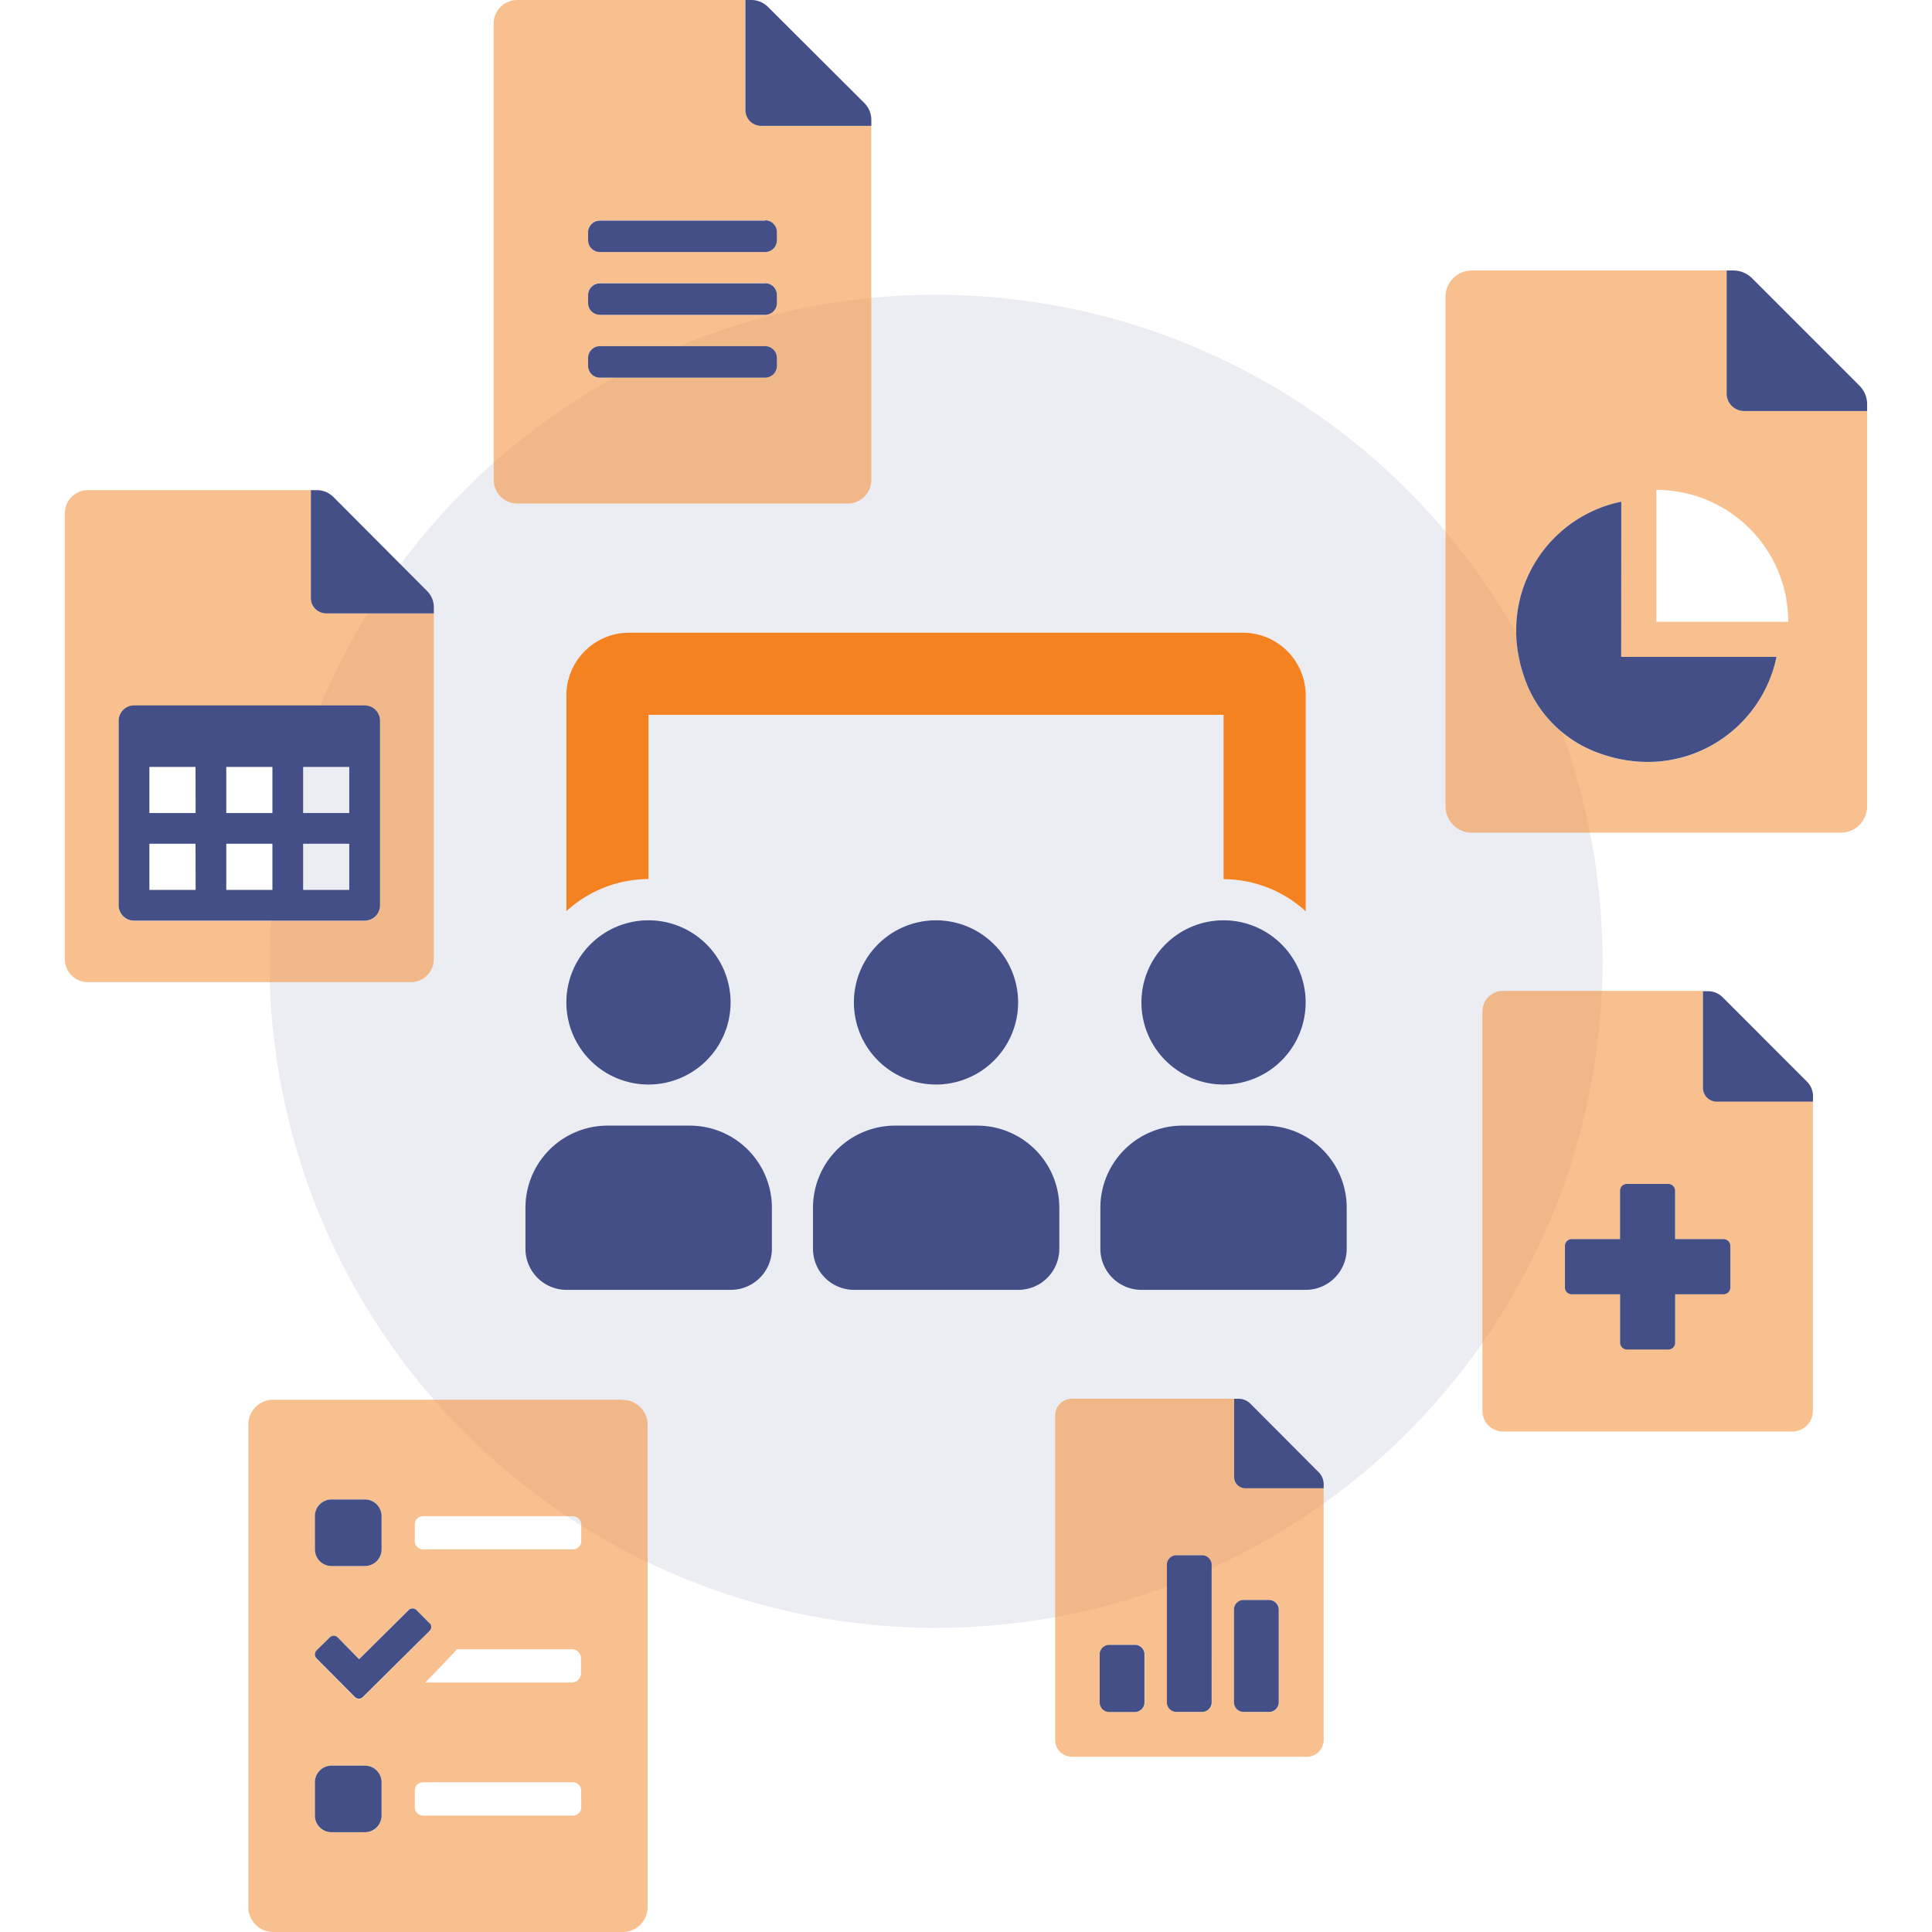 <svg xmlns="http://www.w3.org/2000/svg" width="400" height="400" viewBox="0 0 400 400"><circle cx="193.79" cy="199.03" r="138" fill="#434f86" opacity="0.1"/><path d="M67.54,127a3.18,3.18,0,0,1-3.18-3.19V101.48H18.2a4.76,4.76,0,0,0-4.77,4.75h0v92.34a4.75,4.75,0,0,0,4.75,4.77H85.05a4.76,4.76,0,0,0,4.77-4.75h0V127Zm11.14,60.48a3.18,3.18,0,0,1-3.18,3.18H27.75a3.18,3.18,0,0,1-3.18-3.18v-38.2a3.18,3.18,0,0,1,3.18-3.18H75.5a3.18,3.18,0,0,1,3.18,3.18Z" fill="#f58220" opacity="0.5"/><path d="M88.43,122.37,69,102.87a4.8,4.8,0,0,0-3.38-1.39H64.36v22.28A3.18,3.18,0,0,0,67.54,127H89.82v-1.22A4.75,4.75,0,0,0,88.43,122.37ZM75.5,146.05H27.75a3.18,3.18,0,0,0-3.18,3.18v38.2a3.18,3.18,0,0,0,3.18,3.18H75.5a3.18,3.18,0,0,0,3.18-3.18v-38.2A3.18,3.18,0,0,0,75.5,146.05Zm-35,38.19H30.93v-9.55h9.55Zm0-15.91H30.93v-9.55h9.55ZM56.4,184.24H46.85v-9.55H56.4Zm0-15.91H46.85v-9.55H56.4Zm15.91,15.91H62.76v-9.55h9.55Zm0-15.91H62.76v-9.55h9.55Z" fill="#434f86"/><path d="M180.4,26.06H157.59a3.26,3.26,0,0,1-3.26-3.26V0H107.1a4.87,4.87,0,0,0-4.89,4.86h0v94.5a4.88,4.88,0,0,0,4.86,4.89h68.44a4.88,4.88,0,0,0,4.89-4.86h0ZM160.85,75.74a2.45,2.45,0,0,1-2.44,2.45H124.2a2.45,2.45,0,0,1-2.44-2.45V74.11a2.44,2.44,0,0,1,2.44-2.44h34.21a2.44,2.44,0,0,1,2.44,2.44Zm0-13a2.44,2.44,0,0,1-2.44,2.44H124.2a2.44,2.44,0,0,1-2.44-2.44V61.08a2.44,2.44,0,0,1,2.44-2.44h34.21a2.44,2.44,0,0,1,2.44,2.44Zm0-13a2.44,2.44,0,0,1-2.44,2.44H124.2a2.44,2.44,0,0,1-2.44-2.44V48.05a2.44,2.44,0,0,1,2.44-2.44h34.21a2.44,2.44,0,0,1,2.44,2.44Z" fill="#f58220" opacity="0.5"/><path d="M179,21.38,159,1.43A4.9,4.9,0,0,0,155.58,0h-1.25V22.8a3.26,3.26,0,0,0,3.26,3.26H180.4V24.82A4.88,4.88,0,0,0,179,21.38ZM158.41,71.67H124.2a2.44,2.44,0,0,0-2.44,2.44v1.63a2.45,2.45,0,0,0,2.44,2.45h34.21a2.45,2.45,0,0,0,2.44-2.45V74.11A2.44,2.44,0,0,0,158.41,71.67Zm0-13H124.2a2.44,2.44,0,0,0-2.44,2.44v1.63a2.44,2.44,0,0,0,2.44,2.44h34.21a2.44,2.44,0,0,0,2.44-2.44V61.08A2.44,2.44,0,0,0,158.41,58.64Zm0-13H124.2a2.44,2.44,0,0,0-2.44,2.44v1.63a2.44,2.44,0,0,0,2.44,2.44h34.21a2.44,2.44,0,0,0,2.44-2.44V48.05A2.44,2.44,0,0,0,158.41,45.61Z" fill="#434f86"/><path d="M257.84,308.12a2.32,2.32,0,0,1-2.32-2.31V289.59H221.93a3.46,3.46,0,0,0-3.47,3.46h0v67.19a3.46,3.46,0,0,0,3.46,3.47h48.66a3.46,3.46,0,0,0,3.47-3.46h0V308.12ZM237,352.59a2,2,0,0,1-1.85,1.86h-5.56a2,2,0,0,1-1.86-1.86V342.4a2,2,0,0,1,1.86-1.85h5.56A2,2,0,0,1,237,342.4Zm13.9,0a2,2,0,0,1-1.86,1.86h-5.56a2,2,0,0,1-1.85-1.86V323.87a2,2,0,0,1,1.85-1.85H249a2,2,0,0,1,1.86,1.85Zm13.89,0a2,2,0,0,1-1.85,1.86h-5.56a2,2,0,0,1-1.85-1.86V333.14a2,2,0,0,1,1.85-1.86h5.56a2,2,0,0,1,1.85,1.86Z" fill="#f58220" opacity="0.5"/><path d="M273,304.79,258.86,290.6a3.48,3.48,0,0,0-2.46-1h-.88v16.22a2.32,2.32,0,0,0,2.32,2.31h16.21v-.88A3.5,3.5,0,0,0,273,304.79Zm-37.9,35.76h-5.56a2,2,0,0,0-1.86,1.85v10.19a2,2,0,0,0,1.86,1.86h5.56a2,2,0,0,0,1.85-1.86V342.4A2,2,0,0,0,235.14,340.55ZM249,322h-5.56a2,2,0,0,0-1.85,1.85v28.72a2,2,0,0,0,1.85,1.86H249a2,2,0,0,0,1.86-1.86V323.87A2,2,0,0,0,249,322Zm13.9,9.26h-5.56a2,2,0,0,0-1.85,1.86v19.45a2,2,0,0,0,1.85,1.86h5.56a2,2,0,0,0,1.85-1.86V333.14A2,2,0,0,0,262.93,331.28Z" fill="#434f86"/><path d="M386.57,85.1H361.11a3.63,3.63,0,0,1-3.63-3.64V56H304.74a5.44,5.44,0,0,0-5.46,5.43h0V166.94a5.43,5.43,0,0,0,5.43,5.45h76.41a5.43,5.43,0,0,0,5.45-5.43h0ZM330.3,155.68A25.29,25.29,0,0,1,316,141.36c-6.82-17.58,4-34.26,19.67-37.47V136h32.13C364.57,151.73,347.9,162.52,330.3,155.68Zm12.63-26.93V101.43a27.31,27.31,0,0,1,27.31,27.31H342.93Z" fill="#f58220" opacity="0.5"/><path d="M385,79.87,362.73,57.59A5.5,5.5,0,0,0,358.86,56h-1.38V81.46a3.63,3.63,0,0,0,3.63,3.64h25.46V83.71A5.43,5.43,0,0,0,385,79.87Zm-49.33,24c-15.7,3.21-26.5,19.89-19.67,37.47a25.29,25.29,0,0,0,14.32,14.32c17.6,6.84,34.27-4,37.48-19.66H335.65Z" fill="#434f86"/><path d="M375.34,228H355.39a2.85,2.85,0,0,1-2.85-2.85v-20H311.2a4.27,4.27,0,0,0-4.28,4.26h0v82.7a4.27,4.27,0,0,0,4.26,4.27h59.89a4.26,4.26,0,0,0,4.27-4.25h0Zm-17.1,38.49a1.42,1.42,0,0,1-1.43,1.42h-10v10a1.42,1.42,0,0,1-1.42,1.43h-8.55a1.43,1.43,0,0,1-1.43-1.43v-10h-10a1.41,1.41,0,0,1-1.42-1.42V258a1.42,1.42,0,0,1,1.42-1.43h10v-10a1.42,1.42,0,0,1,1.43-1.42h8.55a1.41,1.41,0,0,1,1.42,1.42v10h10a1.43,1.43,0,0,1,1.43,1.43Z" fill="#f58220" opacity="0.5"/><path d="M374.1,223.93l-17.45-17.46a4.28,4.28,0,0,0-3-1.25h-1.08v20a2.85,2.85,0,0,0,2.85,2.85h19.95v-1.09A4.29,4.29,0,0,0,374.1,223.93Zm-17.29,32.61h-10v-10a1.41,1.41,0,0,0-1.42-1.42h-8.55a1.42,1.42,0,0,0-1.43,1.42v10h-10A1.42,1.42,0,0,0,324,258v8.55a1.41,1.41,0,0,0,1.42,1.42h10v10a1.43,1.43,0,0,0,1.43,1.43h8.55a1.42,1.42,0,0,0,1.42-1.43v-10h10a1.42,1.42,0,0,0,1.43-1.42V258A1.43,1.43,0,0,0,356.81,256.54Z" fill="#434f86"/><path d="M128.92,289.79H56.59a5.15,5.15,0,0,0-5.17,5.14v99.9A5.16,5.16,0,0,0,56.56,400h72.36a5.14,5.14,0,0,0,5.16-5.14V295a5.14,5.14,0,0,0-5.14-5.16ZM86.23,333.36l2.71,2.73a1.14,1.14,0,0,1,0,1.63h0L75.12,351.42a1.15,1.15,0,0,1-1.63,0h0l-7.95-8a1.16,1.16,0,0,1,0-1.64h0L68.28,339a1.15,1.15,0,0,1,1.63,0h0l4.44,4.48,10.24-10.16a1.16,1.16,0,0,1,1.64,0Zm-21-19.46a3.44,3.44,0,0,1,3.44-3.45h6.89A3.45,3.45,0,0,1,79,313.9v6.88a3.45,3.45,0,0,1-3.45,3.45H68.64a3.44,3.44,0,0,1-3.44-3.45Zm13.78,62a3.46,3.46,0,0,1-3.45,3.45H68.64a3.45,3.45,0,0,1-3.44-3.45V369a3.44,3.44,0,0,1,3.44-3.44h6.89A3.45,3.45,0,0,1,79,369Zm41.33-1.72a1.72,1.72,0,0,1-1.73,1.72h-31a1.73,1.73,0,0,1-1.73-1.72v-3.45A1.73,1.73,0,0,1,87.59,369h31a1.72,1.72,0,0,1,1.73,1.72Zm-2.07-25.83H88.06s6.29-6.5,6.54-6.89h23.62a1.91,1.91,0,0,1,2.06,1.72v3.45h0A1.93,1.93,0,0,1,118.24,348.34Zm2.07-29.28a1.72,1.72,0,0,1-1.73,1.72h-31a1.73,1.73,0,0,1-1.73-1.72v-3.44a1.73,1.73,0,0,1,1.73-1.72h31a1.72,1.72,0,0,1,1.73,1.72Z" fill="#f58220" opacity="0.5"/><path d="M68.64,324.23h6.89A3.45,3.45,0,0,0,79,320.78V313.9a3.45,3.45,0,0,0-3.45-3.45H68.64a3.44,3.44,0,0,0-3.44,3.45v6.88A3.44,3.44,0,0,0,68.64,324.23Zm20.3,11.86-2.71-2.73a1.14,1.14,0,0,0-1.63,0h0L74.35,343.52,69.91,339a1.15,1.15,0,0,0-1.63,0h0l-2.74,2.71a1.16,1.16,0,0,0,0,1.64h0l7.95,8a1.15,1.15,0,0,0,1.63,0h0l13.82-13.69a1.16,1.16,0,0,0,0-1.64ZM75.53,365.56H68.64A3.44,3.44,0,0,0,65.2,369v6.89a3.45,3.45,0,0,0,3.44,3.45h6.89A3.46,3.46,0,0,0,79,375.89V369A3.45,3.45,0,0,0,75.53,365.56Z" fill="#434f86"/><path d="M270.33,188.67a25.34,25.34,0,0,0-17-6.65V148H134.26v34a25.31,25.31,0,0,0-17,6.65V144.18A13,13,0,0,1,130,131H257.57a13,13,0,0,1,12.76,13.18Z" fill="#f58220"/><path d="M261.82,233.05h-17a17,17,0,0,0-17,17v8.5a8.5,8.5,0,0,0,8.5,8.5h34a8.49,8.49,0,0,0,8.5-8.5v-8.5A17,17,0,0,0,261.82,233.05Zm-8.5-8.51a17,17,0,1,0-17-17A17,17,0,0,0,253.32,224.54Zm-51,8.51h-17a17,17,0,0,0-17,17v8.5a8.5,8.5,0,0,0,8.5,8.5h34a8.49,8.49,0,0,0,8.5-8.5v-8.5A17,17,0,0,0,202.3,233.05Zm-59.53,0h-17a17,17,0,0,0-17,17v8.5a8.5,8.5,0,0,0,8.51,8.5h34a8.5,8.5,0,0,0,8.51-8.5v-8.5A17,17,0,0,0,142.77,233.05Zm51-8.51a17,17,0,1,0-17-17A17,17,0,0,0,193.79,224.54Zm-59.53,0a17,17,0,1,0-17-17A17,17,0,0,0,134.26,224.54Z" fill="#434f86"/></svg>